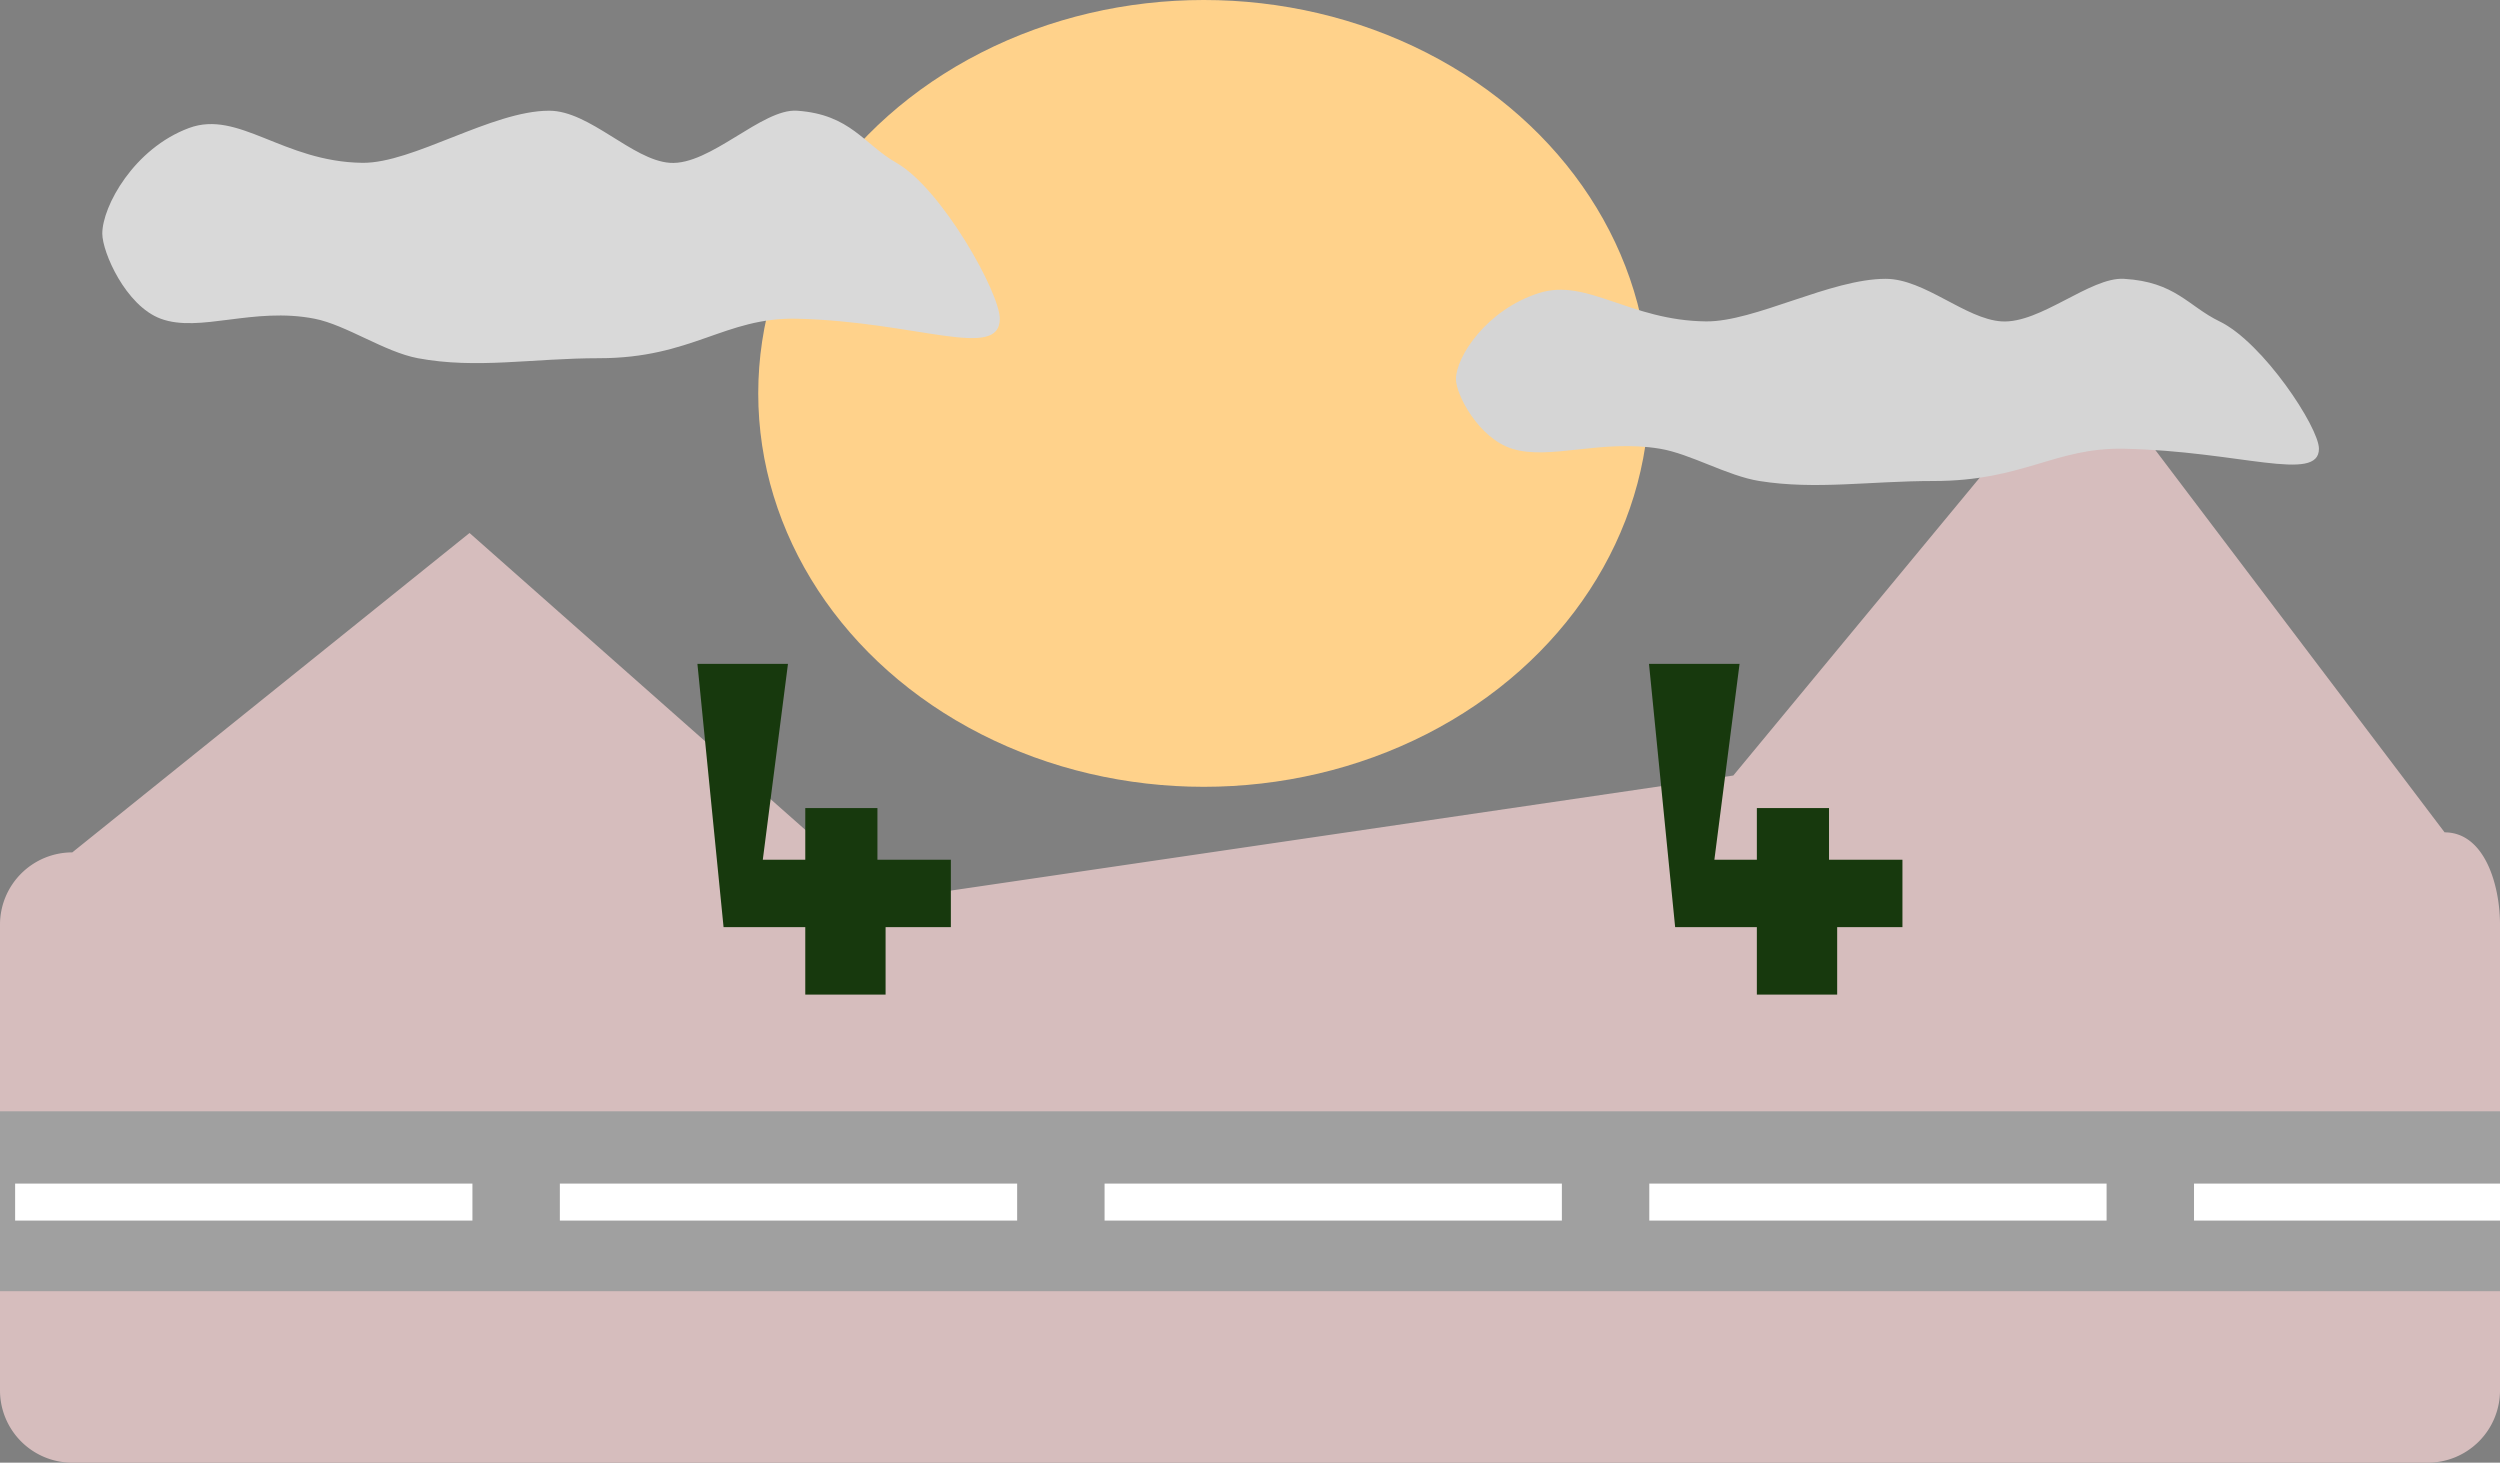 <svg xmlns="http://www.w3.org/2000/svg" viewBox="0 0 1487 870">
  <rect x="0" y="0" width="1487" height="870" fill="#808080" stroke="none"/>
  <g data-name="404 desert" transform="translate(-318 -83)">
    <g transform="translate(-1 -1)">
      <path d="M43,0,279.276-189.979l247.1,218.464,504.6-74.208,207.611-250.953,215.463,284.76C1477.8-11.917,1487,19.252,1487,43V320a43,43,0,0,1-43,43H43A43,43,0,0,1,0,320V43A43,43,0,0,1,43,0Z" transform="translate(319 591)" fill="#d6bdbd"/>
      <path data-name="4" d="M160.07,209.155l15.558,156.6h48.6v40.134H272V365.751h38.824V325.657H267.148V294.924H224.229v30.733H198.966l14.974-116.5Z" transform="translate(573.749 269.703)" fill="#17390d"/>
      <ellipse cx="265" cy="234" rx="265" ry="234" transform="translate(770 84)" fill="#ffd28b"/>
      <g>
        <rect data-name="Rectangle 1" width="1487" height="107" transform="translate(319 745)" fill="#a0a0a0"/>
        <rect  data-name="Rectangle 2" width="272" height="22" transform="translate(328 788)" fill="#fff"/>
        <rect data-name="Rectangle 2" width="272" height="22" transform="translate(652 788)" fill="#fff"/>
        <rect data-name="Rectangle 2" width="272" height="22" transform="translate(976 788)" fill="#fff"/>
        <rect data-name="Rectangle 2" width="272" height="22" transform="translate(1300 788)" fill="#fff"/>
        <path data-name="Subtraction 2" d="M148,81H-34V59H148V81h0Z" transform="translate(1658 729)" fill="#fff"/>
      </g>
      <path data-name="4" d="M160.07,209.155l15.558,156.6h48.6v40.134H272V365.751h38.824V325.657H267.148V294.924H224.229v30.733H198.966l14.974-116.5Z" transform="translate(1139.749 269.703)" fill="#17390d"/>
    </g>
    <g id="desert_404_clouds">
    <animateTransform attributeType="xml" attributeName="transform" type="translate" dur="3s" values="0,0; 50,0; 0,0;" repeatCount="indefinite"/>
      <path data-name="second cloud" d="M265.817-.016c24.076,0,49.365,29.334,71.72,31,23.931,1.78,54.9-32.433,75.687-31,31.874,2.2,39.665,19.894,59.126,31,26.928,15.362,61.485,77.216,61.485,92.722,0,25.113-49.719,1.645-120.611,0-42.9-1-62.263,23.493-117.756,23.493-39.526,0-72.839,6.56-107.785,0-19.829-3.722-42.641-19.816-61.438-23.493-36.517-7.144-68.28,8.594-91.492,0C13.926,115.993,0,84.182,0,73.088c0-16.271,18.838-50.655,51.532-62.8C81.113-.708,107.494,30.41,154.718,30.98,184.725,31.343,231.723-.016,265.817-.016Z" transform="translate(378.846 148.868)" fill="#d9d9d9"/>
      <path data-name="first cloud" d="M255.6-.024c23.151,0,47.467,23.962,68.962,25.321C347.569,26.751,377.343-1.2,397.335-.024c30.649,1.8,38.14,16.251,56.852,25.321,25.892,12.55,59.121,63.077,59.121,75.744,0,20.515-47.807,1.344-115.973,0-41.253-.813-59.869,19.192-113.229,19.192-38.006,0-70.039,5.359-103.641,0-19.067-3.041-41-16.188-59.075-19.192-35.113-5.836-65.655,7.02-87.974,0C13.39,94.743,0,68.756,0,59.695,0,46.4,18.114,18.314,49.551,8.39,77.994-.589,103.361,24.831,148.769,25.3,177.622,25.593,222.813-.024,255.6-.024Z" transform="translate(1184 248.868)" fill="#d5d5d5"/>
    </g>
  </g>
</svg>
